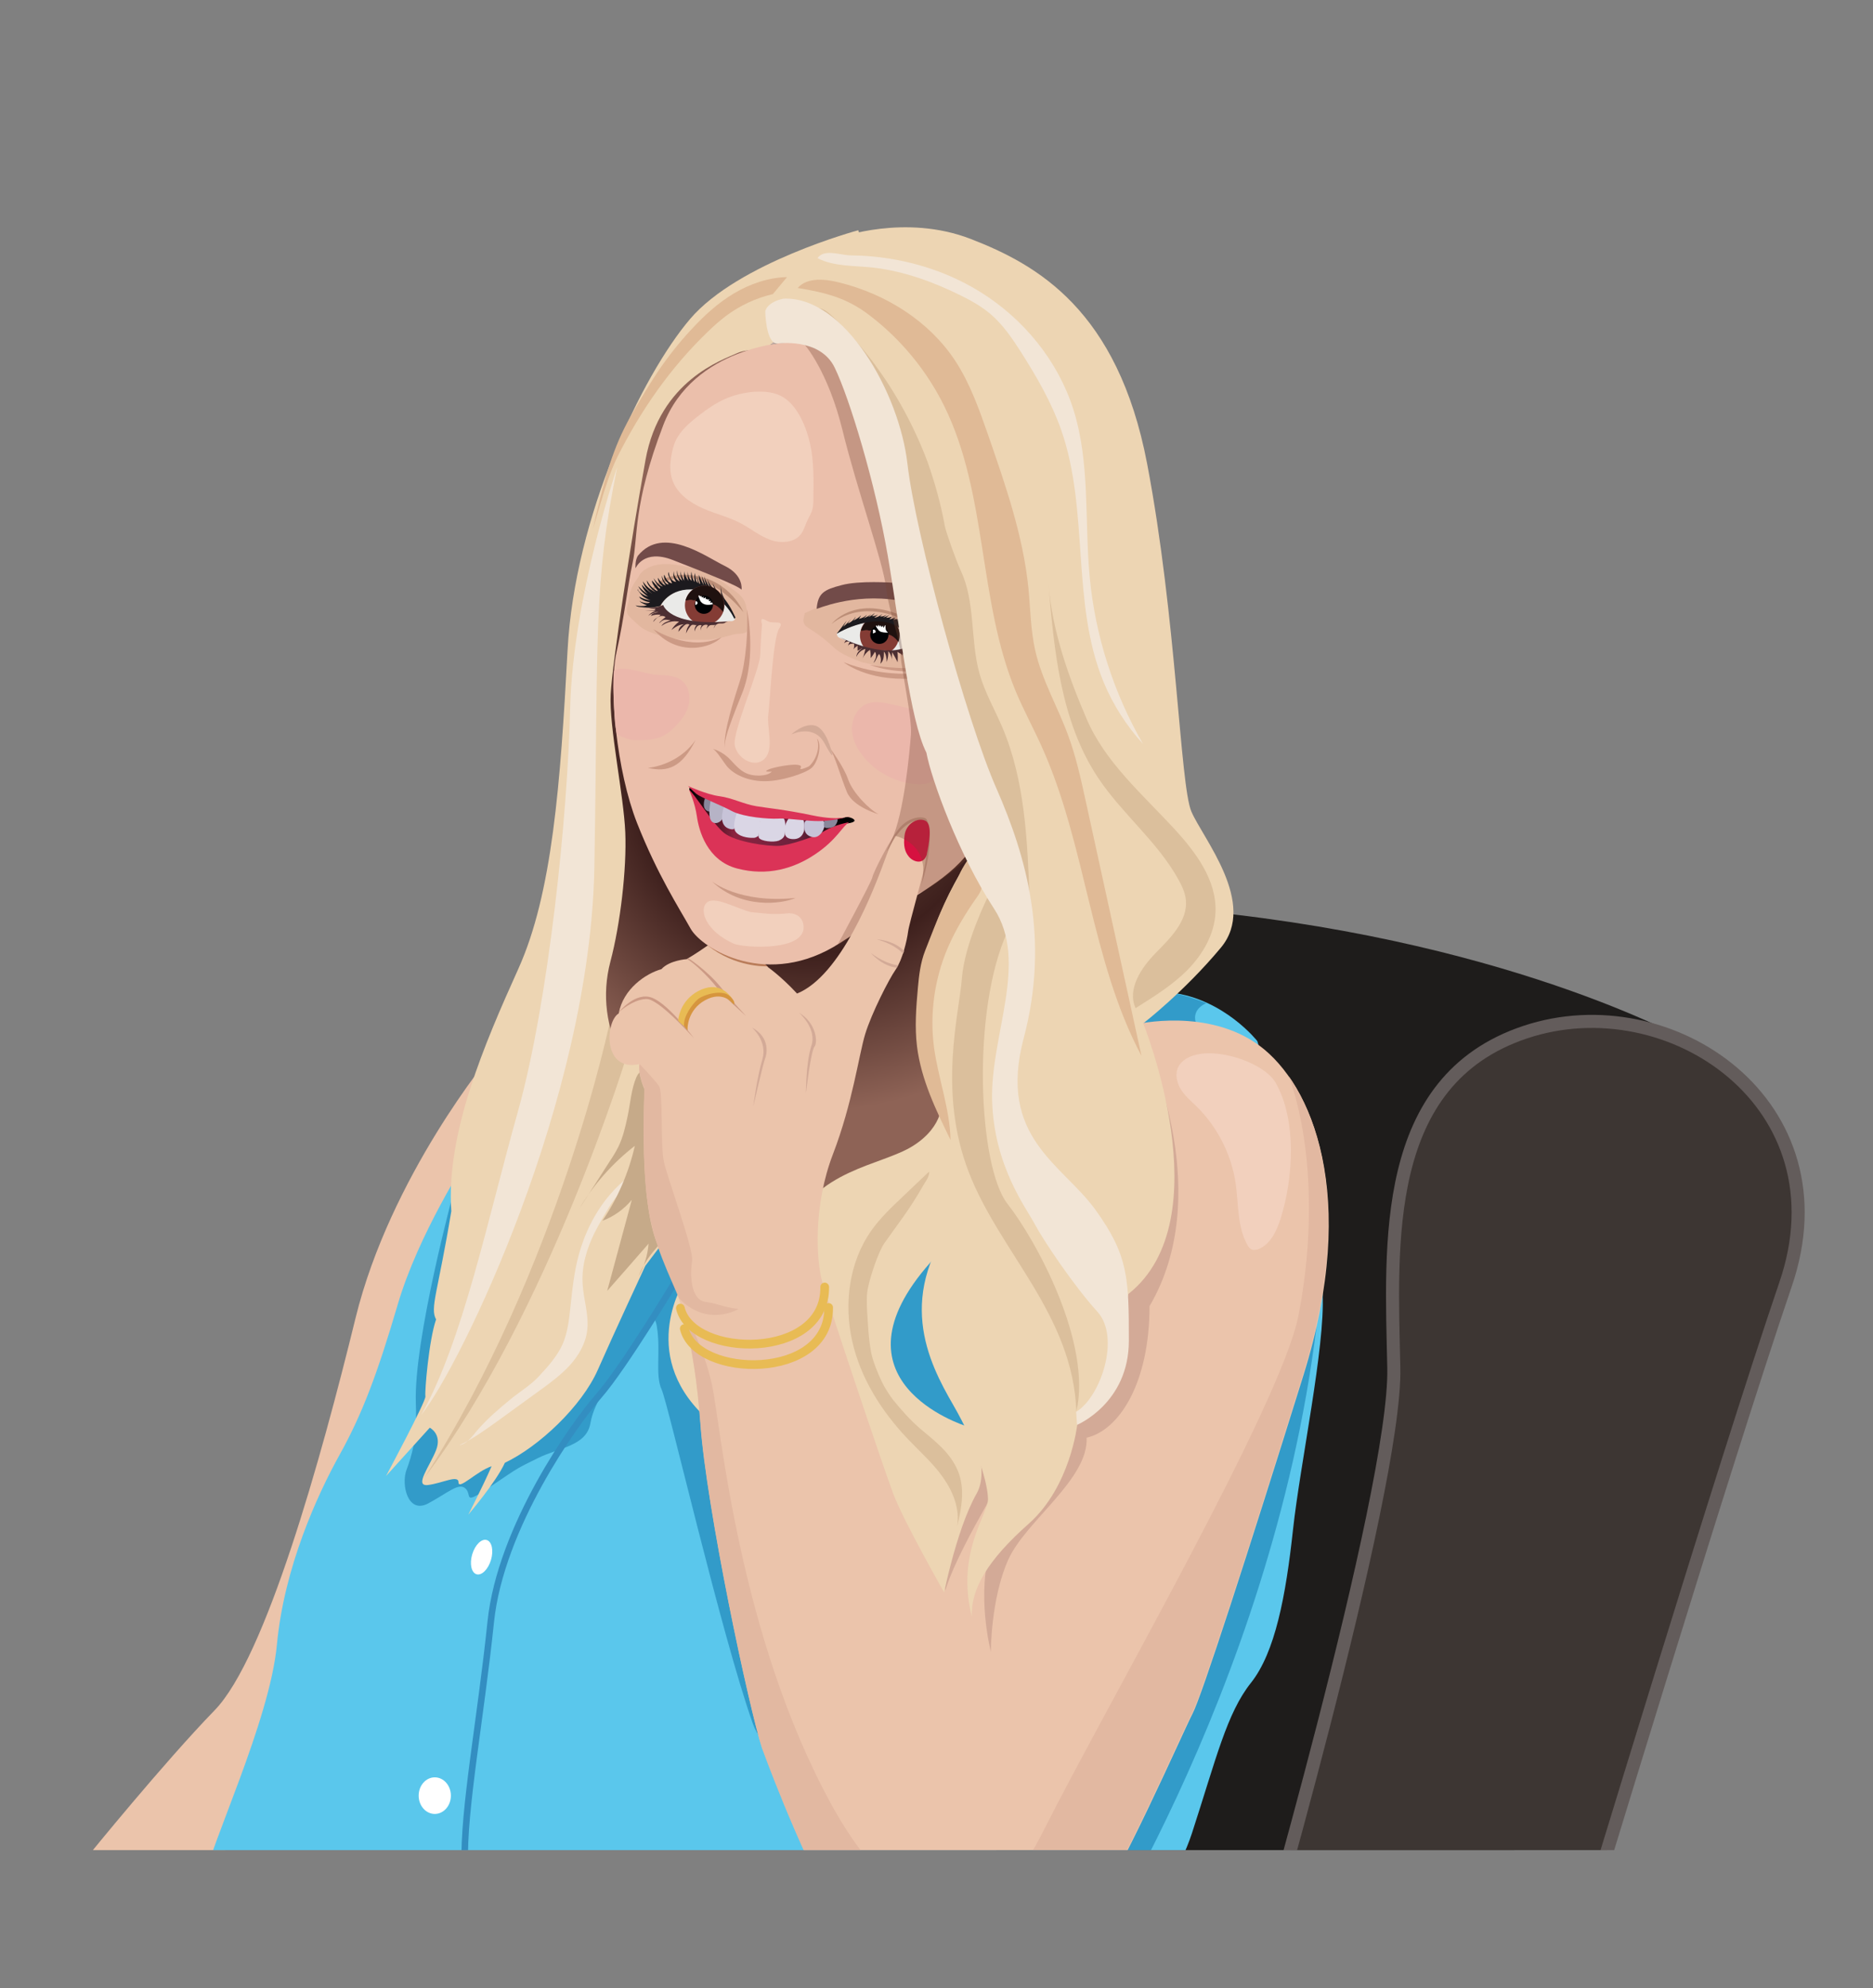 <?xml version="1.0" encoding="utf-8"?>
<!-- Generator: Adobe Illustrator 24.1.2, SVG Export Plug-In . SVG Version: 6.00 Build 0)  -->
<svg version="1.1" id="Слой_1" xmlns="http://www.w3.org/2000/svg" xmlns:xlink="http://www.w3.org/1999/xlink" x="0px" y="0px"
	 viewBox="0 0 860.3 912.7" style="enable-background:new 0 0 860.3 912.7;" xml:space="preserve">
<rect x="0" y="0" width="860.3" height="912.7" fill="#808080" stroke="none"/>
<style type="text/css">
	.st0{clip-path:url(#SVGID_2_);}
	.st1{fill:#EBC4AB;}
	.st2{fill:#C6B0A7;}
	.st3{fill:#1E1C1B;}
	.st4{fill:#5AC7EC;}
	.st5{fill:#329BC9;}
	.st6{fill:none;stroke:#338EC1;stroke-width:3;stroke-miterlimit:10;}
	.st7{fill:#EDD5B3;}
	.st8{fill:#D3AA97;}
	.st9{fill:#DBBF9C;}
	.st10{fill:#F2E5D6;}
	.st11{fill:url(#SVGID_3_);}
	.st12{fill:#B97C59;}
	.st13{fill:#EBBFAB;}
	.st14{fill:#E2B79F;}
	.st15{fill:url(#SVGID_4_);}
	.st16{fill:#724B49;}
	.st17{fill:#EAEAE8;}
	.st18{fill:#843C35;}
	.st19{fill:#F2D0BD;}
	.st20{clip-path:url(#SVGID_6_);fill:#1F110F;}
	.st21{fill:#000104;}
	.st22{fill:#BC8E77;}
	.st23{fill:#1C1A1E;}
	.st24{fill:#4C2E32;}
	.st25{fill:#DB3357;}
	.st26{fill:#89879B;}
	.st27{fill:#B6B3C6;}
	.st28{fill:#C7C3D8;}
	.st29{fill:#DAD6E5;}
	.st30{fill:#CC9A85;}
	.st31{fill:#EBB7AB;}
	.st32{fill:#E0BA96;}
	.st33{fill:#C6AA89;}
	.st34{opacity:0.28;fill:#754230;enable-background:new    ;}
	.st35{fill:#D61140;}
	.st36{opacity:0.32;fill:#754230;enable-background:new    ;}
	.st37{fill:#E8BB54;}
	.st38{fill:#D6953E;}
	.st39{clip-path:url(#SVGID_8_);fill:#1F110F;}
	.st40{fill:#FFFFFF;}
	.st41{fill:#3D3633;stroke:#635C5B;stroke-width:6;stroke-miterlimit:10;}
	.st42{clip-path:url(#SVGID_10_);fill:#E2B8A1;}
	.st43{fill:none;stroke:#E8BB54;stroke-width:4;stroke-linecap:round;stroke-miterlimit:10;}
	.st44{fill:#E2B8A1;}
</style>
<g>
	<g>
		<defs>
			<rect id="SVGID_1_" x="2" y="41.3" width="846" height="808"/>
		</defs>
		<clipPath id="SVGID_2_">
			<use xlink:href="#SVGID_1_"  style="overflow:visible;"/>
		</clipPath>
		<g class="st0">
			<path class="st1" d="M225.5,484.3c0,0-46.2,55.5-62.2,120.8S122,761,98.6,785.1s-57.9,66.6-57.9,66.6L95.5,872l114.2-325.4
				L225.5,484.3z"/>
			<path class="st2" d="M388.3,109.8c-1.8-1.5-4.4-0.8-6.6,0c-1.4,0.5-2.8,1-4.1,1.5c0.2,0,0.4,0.3,0.2,0.5
				c-0.2,0.2-0.5,0.2-0.8,0.2s-0.6,0.1-0.7,0.3c0.2,0.4,0.6,0.7,1.1,0.7c-1.3,0-2.6,0.1-3.9,0.1c0.9,0.3,1.8,0.6,2.6,0.9
				c-0.8,0.3-1.6,0.6-2.4,0.8c0.6,0.7,1.2,1.4,1.8,2.1c-1.1,0.2-2.2,0.3-3.3,0.2c0.4,0.6,0.4,1.5,0,2.1s-1.3,0.9-2,0.7
				c-0.1,0.7,0.9,1.4,0.3,1.9c-0.1,0.1-0.4,0.1-0.5,0.1c-1.3,0-2.6,0-3.8-0.1c0.1,0.5,0.1,1.1,0,1.6c-1.8,0.1-3.5-0.1-5.2-0.4
				c0.2,1.1,0.3,2.1,0.5,3.2c-1.6-0.2-3.3-0.3-4.9-0.2c0.6,1.1,1.1,2.2,1.7,3.3c-1.4-0.1-2.7-0.3-4.1-0.4c-0.1,0.7,1,1.4,0.5,1.8
				c-0.1,0.1-0.3,0.1-0.5,0.1h-3.1c0.6,0.8,1.1,1.6,1.6,2.5c0.1,0.2,0.3,0.5,0.2,0.8c-0.1,0.2-0.5,0.3-0.8,0.3c-1.3,0-2.7-0.1-4-0.1
				c0.6,1.3,1.4,2.6,2.2,3.7l-5.1-0.6c-0.1,1.6,2.3,2.9,1.5,4.4c-0.3,0.7-1.2,0.9-2,0.8c-0.7,0-1.5-0.2-2.2,0c1.2,1.1,2.2,2.4,3,3.8
				c-1.2,0.1-2.4,0.2-3.7,0.3c1.3,1,2.7,2,4,3c0.3,0.2,0.7,0.7,0.4,1c-0.1,0.2-0.3,0.2-0.5,0.2c-1.3,0.2-2.7,0.4-4,0.6
				c1.6,0.8,3.2,1.6,4.7,2.4c-1.2,0.8-2.8,1.2-4.2,1c1.2,0.7,2.4,1.5,3.6,2.3c-2.7,0.2-5.5,0.6-8.2,1.2c1.8,0.1,3.6,0.3,5.4,0.8
				c0.7,0.2,1.5,0.7,2.2,1c0.2-0.1,1.5-0.4,1.6-0.5c2-0.6,2.6-0.7,4.6-1.1c0.9-0.2,1.6-0.4,2.6-0.5c0.2,0,1.1-0.3,1.4-0.3
				c0.8-0.2,1.3-0.3,2.2-0.4c0.2-0.3,0.5-0.6,0.9-0.9c-0.6,0.1-1.2,0.1-1.9,0c0.5-0.4,1-0.7,1.6-0.9c-0.6,0-1.2,0-1.8-0.1
				c0.4-0.4,0.7-0.7,1.1-1.1l-1.3-0.1c0.2-0.1,0.5-0.2,0.6-0.5c0.1-0.2-0.1-0.6-0.3-0.5c0.9-0.8,1.6-1.9,1.7-3.1
				c-0.9,0-1.9,0-2.8-0.1c0.7-0.8,1.6-1.3,2.6-1.6c-0.9,0-1.8-0.1-2.7-0.1c0.9-1.1,1.9-2,3.1-2.8c-1.4,0.1-2.8,0.1-4.2,0.2
				c1.4-1.9,3-3.5,4.8-5c-0.9,0-1.8,0-2.7,0c-0.3,0-0.5,0-0.7-0.2c-0.4-0.4,0-1.1,0.5-1.4c1.8-1.4,3.7-2.8,5.7-3.9
				c-0.7,0-1.5-0.1-2.2-0.1c1.3-0.5,2.7-1,4-1.5c-0.8-0.4-1.7-1.5-1.1-2.1c0.2-0.2,0.5-0.3,0.8-0.3c1.6-0.3,3.3-0.5,5-0.7
				c-0.8-0.2-1.6-0.5-2.5-0.7c1.5-0.8,3.2-1.3,4.8-1.6c-0.7-0.7-1.5-1.3-2.5-1.6c1.6-0.1,3.2-0.3,4.7-0.4c-0.9-0.2-1.7-0.6-2.4-1.1
				c1.4-0.2,2.7-0.6,4-1.1c-0.6-0.3-1-0.8-1.4-1.3c1.6-0.8,3.4-1.2,5.1-1.1l-2.1-1.5c1.4-0.5,2.9-0.7,4.4-0.5
				c-0.8,0-1.6-0.2-2.4-0.5c0.8-0.4,1.6-0.8,2.4-1.2c-0.3-0.3-0.7-0.7-1-1c0.9-0.3,1.9-0.5,2.9-0.5c-0.7-0.2-1.3-0.3-2-0.5
				c1.3,0,2.5,0,3.8,0c-0.8-0.3-1.5-0.7-2.2-1.3c2-0.8,3.9-1.6,5.9-2.5c0.7-0.3,1.4-0.7,1.4-1.4C389,110.5,388.7,110.1,388.3,109.8z
				"/>
			<path class="st3" d="M779.5,480c0,0-80.1-46.8-225.5-61.6s-76.4,260.1-76.4,260.1S365.4,901.6,575,912.7
				C784.5,923.7,779.5,480,779.5,480z"/>
			<path class="st4" d="M214.7,531.8c0,0-22.6,34.9-32,67c-9.4,32-16.4,50.5-26.7,69s-25.5,51.8-28.8,87.1s-31.2,93.3-33.3,108
				c-2.1,14.8-0.4,45.6-0.8,47.2c-0.4,1.6,128.2,5.8,129.4,5.8s190.6,9.9,190.6,9.9l86.7-14c0,0,36.6-36.2,47.7-70.3
				s16-55.1,27.1-69c11.1-14,16-39.8,19.3-70.3c3.3-30.4,14.8-83.8,13.6-108s-30-116.3-30-116.3s-15.2-19.3-39.4-22.2
				S516.2,480,516.2,480L214.7,531.8z"/>
			<path class="st5" d="M208.5,546.6c0,0-18.5,68.2-17.5,97.4c0.6,16.7-1.8,24-4.3,30.8s0.6,20.3,9.9,15.4
				c9.2-4.9,14.2-9.9,17.3-6.8c3.1,3.1-1.8,8,11.7-1.2c13.6-9.2,11.7-8,21.6-12.9s22.2-5.5,24-16c1.8-10.5,9.9-19.9,16.6-29.1
				c6.8-9.2,12.2-25.7,13.9-15.3c1.9,11.6-0.9,22.2,2.2,29s27.1,111.5,41.9,153.4s122-1.8,122-1.8l10.5,127.6l14.2-4.3
				c0,0,91.2-134.3,112.2-303.8c-59.2-3.1-56.7-48.1-56.7-48.1l1.2-91.8c0,0-2.1-5.5,4.9-8.6c-11.9-4.7-16-4.5-16-4.5L208.5,546.6z"
				/>
			<path class="st6" d="M310.8,587.3c0,0-24.2,40.3-35.7,53.4c-11.5,13.1-45.2,60.4-49.7,103.9s-12.7,86.7-11.9,110.9
				s-5.8,63.7-5.8,63.7"/>
			<path class="st1" d="M521.9,470.2c0,0,32.9-7.8,56.7,9.9c23.8,17.7,46,68.2,20.1,151.2s-46.8,147.5-50.9,155.3
				c-4.1,7.8-35.3,78.9-46,90s-23.8,58.7-50.1,57.9c-26.3-0.8-47.7-18.1-67-53.8s-34.4-78-34.4-78l73-75.7l21.4-55.5L521.9,470.2z"
				/>
			<path class="st7" d="M351,160.8c0,0,41.5-37.4,44.4-41.1s-1.2-14-1.2-14s-55.1,14.8-77.2,40.7s-53,90.4-56.3,152
				s-7,111.7-22.6,146.3s-33.3,75.6-30.8,111.3c-6.2,37.4-9.9,44.4-7,49.7c-3.3,9.4-5.3,33.3-4.9,35.3c0.4,2.1-18.1,36.6-18.1,36.6
				l20.1-22.2c0,0,5.8,2.9,2.9,10.3c-2.9,7.4-10.3,16.8-3.7,16s14-4.9,14-1.2s8.6-5.3,15.2-7.4c-4.1,9.4-10.7,22.2-10.7,22.2
				s12.7-14.8,16.8-23.8c15.6-7.4,35.3-25.9,42.7-42.7s21.8-47.7,21.8-47.7l11.5-15.2l21.8-136L351,160.8z"/>
			<path class="st8" d="M528,484c0,0,29.8,64.9,0,115.6c0,35.1-13.8,56.9-28.9,60.4c0.9,19.1-28,38.2-36,56s-8,42.2-8,42.2
				s-7.1-27.6,0.4-48.4c7.6-20.9,2.7-27.6,2.7-27.6s-19.6,32.4-24,48c-3.1-25.3-4-67.1-2.7-66.7c1.3,0.4,33.3-5.3,33.3-5.3L528,484z
				"/>
			<path class="st9" d="M280.3,468.3c0,0-23.3,113.3-85.4,210.1c57.4-75.8,93.7-196.1,93.7-196.1L280.3,468.3z"/>
			<path class="st10" d="M262,600c-0.6,5.8-1.3,11.8-3.6,17.1c-2.5,5.5-6.6,10.1-10.7,14.5c-3.6,4-8.7,7.1-12.9,10.5
				c-5.6,4.6-10.7,8.9-15.5,14.4c-2.4,2.8-4.7,6.3-8.4,7c6.2-2.9,11.7-6.9,17.3-10.9c6.4-4.7,12.9-9.3,19.3-14
				c5-3.6,9.9-7.2,14.1-11.7c4.1-4.5,7.4-10.1,8.1-16.1c0.9-7.2-1.7-14.3-2.1-21.5c-0.5-8.1,1.9-16.1,5.5-23.4
				c1.6-3.2,6.6-12.1,8.8-14.9c4.3-5.5,7.4-9.6,10.8-13.6c-16.3,10.5-23.1,26.9-25.7,34.8C264,581.1,263,590.6,262,600z"/>
			
				<radialGradient id="SVGID_3_" cx="373.378" cy="555.651" r="153.736" fx="372.638" fy="555.809" gradientTransform="matrix(1 0 0 -1 0 912)" gradientUnits="userSpaceOnUse">
				<stop  offset="2.120815e-02" style="stop-color:#785945"/>
				<stop  offset="0.531" style="stop-color:#3E201D"/>
				<stop  offset="1" style="stop-color:#8E6356"/>
			</radialGradient>
			<path class="st11" d="M352,161.8c0,0-7.4-2.5-13.6,0.4s-35.3,12.3-41.9,48.9s-15.2,92.8-16,107.6s6,46.4,6.7,63.4
				c0.7,16.9-2.3,42.2-6.8,59.2c-4.2,15.9-1.6,30.6,4.8,43.8c2.6-0.7,5.3-0.9,7.6-0.1c1.6,0.1,3.2,0.2,4.8,0.5
				c3.2,0.7,4.3,5,2.4,7.4c0.8,1.8,1.3,3.6,1.6,5.4c1.4,4.3,2.8,8.6,5.8,11.8c1.6,1.7,1.5,3.8,0.6,5.4
				c23.4,22.8,52.2,36.4,52.2,36.4l82.6-24.3l25.6-97.4L352,161.8z"/>
			<path class="st7" d="M432.6,505c0,0,1.5,11.7-13.2,21s-44.9,10.6-56.7,39.4c-9.8,23.8-48.1,22.2-48.1,22.2s-21.9,33.3,8.9,62.5
				s109.1,86,109.1,86s6.2-33.3,16-50.5c5.9-10.3-1.4-29.7-4.2-30.7c-2.8-0.9-65.2-21.1-17.1-75.3S432.6,505,432.6,505z"/>
			<path class="st12" d="M324.8,434.6l1.2-1.3l26.1,9l-0.7,0.2l1.5,1.5c0,0-8.9,0.2-9.4,0.2s-14.5-4.6-14.5-4.6L324.8,434.6z"/>
			<path class="st13" d="M362.5,157.1c0,0-44,1.6-57.9,38.2c-14,36.6-11.5,51.4-14,62.9s-3.7,24.6-7.4,41.1
				c-3.7,16.4,0,54.6,9.4,78.5c9.4,23.8,19.3,39,24.6,48.5c5.3,9.4,35.7,27.9,68.6,6.6s48.2-27.3,59.7-42.3S426.8,159,362.5,157.1z"
				/>
			<path class="st14" d="M427,295.4c0.5-9.5-2.7-20.8-14.2-21.3c-15.3-2.3-29.5,0.8-43.2,7.4c-0.1,1.7-2,4.4,1.6,6.7
				c14.5,9.1,8.8,9.8,24.7,15.8C410.8,307.2,426.1,312,427,295.4z"/>
			<path class="st14" d="M343.7,288.6c-0.9,3.2-4.1,1.8-7.4,2.8c-10,3-12.2,2.2-19.7,2.3c-8.1,0.2-19.5-3-23.3-6.7
				c-4.9-4.7-6.2-4.6-4.9-9.6c1.1-4.3,0.3-4.9,2.6-9.2c0.5-0.9,2-2.9,2.5-3.8c0.5-1.1,1.4-1.9,2.3-2.6c3.4-2.5,7.8-3.1,12-2.8
				c4.2,0.3,8.3,1.4,12.4,1.9c1.4,0.2,2.9,0.3,4.2,0.9c0.8,0.4,1.6,0.9,2.3,1.5c3.6,2.6,7.2,5.3,10.8,7.9c2.7,2,4.8,4.1,5.3,7.6
				C343.4,282,344.6,285.3,343.7,288.6z"/>
			
				<linearGradient id="SVGID_4_" gradientUnits="userSpaceOnUse" x1="316.604" y1="535.95" x2="392.602" y2="535.95" gradientTransform="matrix(1 0 0 -1 0 912)">
				<stop  offset="0" style="stop-color:#000000"/>
				<stop  offset="0.274" style="stop-color:#8C2340"/>
				<stop  offset="0.673" style="stop-color:#69223C"/>
				<stop  offset="0.927" style="stop-color:#000000"/>
			</linearGradient>
			<path class="st15" d="M316.8,361.7c0,0-0.6,0.4,0.3,1.7s9.8,19.3,16.5,23c6.8,3.7,22.9,4,23.2,4s18.5-3.8,22.6-5.6
				s9.2-6.7,9.2-6.7s3.9-0.4,3.9-1.4s-3.3-2.1-4.5-1.4c-1.2,0.6-18.4,1.4-24.5,0.6C357.4,375.1,330.4,369.1,316.8,361.7z"/>
			<path class="st16" d="M291.9,260.9c0,0,3.6-9.1,17.2-3.8c13.6,5.3,30,11.8,31.5,13.6c0,0,1.1-6.6-7.7-10.9
				c-8.8-4.3-28.3-18.7-39.8-4.8C291.6,257,291.9,260.9,291.9,260.9z"/>
			<path class="st16" d="M375.1,279.5c0,0.2,16.7-7.3,37.2-3.9c-1.4-8.7-2.4-8.1-2.4-8.1s-15.2-1.1-23.3,1.1
				C378.5,270.7,375.7,272.2,375.1,279.5z"/>
			<path class="st17" d="M337.7,283.9c0,0-5.2-12.6-18.6-13.6c-11.4-0.5-15.3,7.1-15.3,7.1s2.2,10.3,31.3,7.7
				C337.4,285.5,337.7,283.9,337.7,283.9z"/>
			<path class="st17" d="M384.4,290.7c0,0,15.9-9.7,28.2-3.2c6.5,5.7,2.5,10.3,2.5,10.3s-9.3,3.9-25.5-3.2
				C385.5,292.5,384.4,293,384.4,290.7z"/>
			<path class="st18" d="M409.9,284.6c-1,0.5-2.1,0.6-3.2,0.3c-0.9-0.3-1.8-0.6-2.7-0.8c-0.5-0.1-1-0.2-1.5-0.4c-0.1,0-0.1,0-0.2,0
				s-0.2,0-0.3,0c-0.5,0-1-0.2-1.5-0.3c-3.2,1.4-5.5,4.6-5.5,8.3c0,2.4,0.9,4.5,2.4,6.1c1-0.1,2.1,0,3,0.5c-0.9-0.5,1.8,0.2,1.5,0.1
				c0.6,0.1,1.1,0.2,1.6,0.2c1.9,0,3.8,0,5.7,0.3c0,0,0,0,0.1,0c2.3-1.6,3.7-4.3,3.7-7.3C413.3,288.8,412,286.3,409.9,284.6z"/>
			<path class="st19" d="M344.8,418.7c-7.2-1.9-16.6-7.6-20.2-4.3c-3.6,3.3-0.5,13,12.4,18.8c4.3,1.9,34.2,3.9,32-8.8
				c-0.7-4.2-4.6-5.7-8.4-5C353.6,419.9,351.8,419.3,344.8,418.7z"/>
			<g>
				<g>
					<defs>
						<circle id="SVGID_5_" cx="404.2" cy="291.7" r="9"/>
					</defs>
					<clipPath id="SVGID_6_">
						<use xlink:href="#SVGID_5_"  style="overflow:visible;"/>
					</clipPath>
					<path class="st20" d="M413,289c-0.2-1.8-1.3-3.4-2.7-4.5c-1.1,0.6-2.4,0.8-3.5,0.5c-0.9-0.3-1.8-0.6-2.7-0.8
						c-0.5-0.1-1-0.2-1.5-0.4c-0.1,0-0.1,0-0.2,0s-0.2,0-0.3,0c-0.9-0.1-1.8-0.4-2.5-0.8c-0.8,0.4-1.4,0.9-2,1.5
						c-0.8,0.8-1.5,1.7-1.9,2.7c-0.2,0.5-0.4,1-0.4,1.6c-0.1,0.7,0.2,0.8,0.9,0.7c0.8-0.1,1.6-0.4,2.4-0.2c0.3,0.1,0.5,0.2,0.8,0.2
						c0.2,0,0.4-0.1,0.7-0.1c0.7-0.1,1.4,0,1.9,0.5c0.2,0.2,0.4,0.5,0.6,0.7c0.6,0.6,1.4,1,2.3,1.1s1.7,0,2.6-0.2
						c0.3-0.1,0.6-0.2,0.9-0.1c0.3,0,0.6,0.2,0.9,0.3c1.4,0.7,3,2.2,3.7,3.6c0.5-1.2,0.7-2.7,0.8-4C413.6,290.4,413,289.6,413,289z"
						/>
				</g>
			</g>
			<circle class="st21" cx="403.9" cy="291.4" r="4.2"/>
			<path class="st22" d="M341.5,281.1c0,0-5.9-14.6-22.8-16.9c-16.9-2.4-20.7,8.9-20.7,8.9s7.5-10.4,20.8-7.5
				S341.5,281.1,341.5,281.1z"/>
			<path class="st22" d="M382,286.4c0,0,9.8-12.9,31.4-4.1c0.1,1.2,0.2,1.6,0.2,1.6S396.1,275,382,286.4z"/>
			<path class="st23" d="M337.8,283.5c0,0-2.2-5-4.5-7.9c-2.4-2.9-2.3-7.2-2.3-7.2s-0.1,3.9,0.5,5.4c-2.1-1.9-3.9-5.2-4.2-6.4
				c0.3,1.7,1.2,3.5,1.2,3.5s-3.5-2.9-3.5-5.5c-0.1,1.7,1.1,4.3,1.1,4.3s-2.5-3.4-2.5-5.2c-0.2,1.3,0.9,4.5,0.9,4.5s-2-3.7-2.2-4.9
				c0.1,1.3,1,4.6,1,4.6s-2.1-3.8-2.3-4.9c-0.2,1.5,0.6,4.2,0.6,4.2l-0.4-0.1c0,0-1.3-3.2-1.2-4.4c0,1.7,0.6,4.2,0.6,4.2
				c-0.7-0.5-1-1.4-1.1-2.2s-0.2-1.7-0.4-2.5c-0.2,1.4-0.2,2.8,0,4.2c-1.1-1.3-1.3-3.1-1.5-4.8c-0.3,1.4-0.2,2.9,0.1,4.3
				c-1.2-1.1-1.9-2.8-1.8-4.5c-0.2,1.5-0.1,3,0.3,4.5c-0.9-1.4-1.8-2.9-1.9-4.6c0,1.1-0.1,2.1-0.1,3.2c0,0.6,0,1.2,0.3,1.6
				c-1-1.6-2-3.3-1.9-5.1c-0.2,1.7,0.1,3.4,0.8,4.8c-1.5-1.1-2.4-2.9-2.3-4.8c-0.5,1.7,0.3,3.5,1.1,5.1c-1.7-0.8-2.9-2.8-2.7-4.7
				c-0.5,1.7,0,3.6,1.1,4.9c-1,0-2-0.7-2.5-1.6c-0.6-0.9-0.8-1.9-1-2.9c-0.4,0.7-0.1,1.6,0.3,2.3c0.4,1,0.9,1.9,1.3,2.9
				c-0.9-0.1-1.7-0.7-2.3-1.5s-0.9-1.6-1.3-2.5c-0.2,0.7-0.1,1.4,0.2,2.1c0.3,0.6,0.8,1.2,1.3,1.6c0.2,0.2,0.4,0.4,0.5,0.7
				c-0.5,0.2-1-0.2-1.4-0.6c-0.8-1-1.5-2.1-1.6-3.4c-0.3,1.6,0.7,3.2,1.7,4.6c-1.6-0.6-2.7-2.1-3.6-3.6c0,1.6,1,3,2.3,4.1
				c-1.9-0.6-3.2-2.3-4.3-3.9c0.6,1.7,1.7,3.2,3,4.4c0,0.1,0,0.2,0,0.4c-0.5,0-0.8-0.4-1.1-0.8c-0.9-1-1.7-1.9-2.6-2.9
				c-0.1,0.6,0.2,1.1,0.4,1.6c0.6,1,1.3,2,2.1,2.9c0.1,0.1,0,0.2-0.1,0.3c-0.1,0-0.2,0-0.3-0.1c-1.9-1.1-3.5-2.7-4.4-4.7
				c-0.1,0.9,0.4,1.7,0.9,2.4c0.8,1.2,1.9,2.2,3.1,2.9c-2.4-0.9-4.5-2.7-5.9-4.9c0.2,1.2,0.9,2.3,1.6,3.2c0.8,0.9,1.7,1.7,2.7,2.5
				c-1.8-1.2-3.4-2.6-4.8-4.2c0.3,1.7,1.5,3.1,2.7,4.3c-1.6-0.9-3-2.3-4.3-3.6c0.7,1.6,2,2.9,3.4,4c0.4,0.3,0.8,0.6,1.3,0.7
				c-1,0-2-0.5-2.9-1.1s-1.9-1.3-2-2.3c-0.2,0.3,0,0.7,0.3,1c0.7,0.9,1.4,1.9,2.3,2.6c1,0.7,2.1,1.2,3.2,1.6
				c-1.8-0.2-3.6-0.8-5.2-1.7c0.2,0.6,0.7,1,1.3,1.3c1.1,0.7,2.3,1.1,3.6,1.2c-0.1,0.1-0.1,0.1-0.2,0.2s-0.3,0.1-0.4,0.2
				c-1,0.2-2.1-0.1-3.1-0.4c-0.4-0.1-0.9-0.3-1-0.7c0,0.4,0.4,0.7,0.7,0.9c0.5,0.3,1,0.5,1.5,0.8c0.4,0.2,0.9,0.4,1.3,0.2
				c-0.5,0.4-1.2,0.6-1.8,0.6c-1.2,0.1-2.4,0-3.6-0.3c0.7,0.6,1.6,0.7,2.5,0.8c1.9,0.2,3.8,0.4,5.7,0.1c1.1-0.1,2.1-0.4,3.2-0.6
				c0,0,3.9-8.8,16.3-7.5c12.5,1.3,17.7,13.4,17.7,13.4L337.8,283.5z"/>
			<path class="st23" d="M414.2,289.2c0.2,0.1,0.4,0.2,0.6,0.2c-0.1-0.8-0.7-1.6-0.6-2.4s0.7-1.4,1.3-1.9c-0.8-0.1-1.7,0.1-2.5,0.4
				c0.3-0.4,0.6-0.8,0.8-1.3c-0.6,0.3-1.2,0.5-1.8,0.7c0.3-0.2,0.6-0.4,0.8-0.7c-0.3,0.1-0.6,0.1-0.9,0.1c-0.1,0-0.1-0.2,0-0.1
				c-0.5,0-1,0.1-1.5,0.3c0.3-0.3,0.6-0.7,0.9-1c-1,0.3-1.9,0.6-2.9,0.9c0.5-0.4,0.9-0.8,1.3-1.3c-0.9,0.3-1.8,0.5-2.7,0.5
				c0.5-0.5,1.1-0.9,1.6-1.4c-0.9,0.6-1.9,1-3,1.3c0.6-0.4,1.2-0.9,1.7-1.4c-0.9,0.7-2,1-3.1,0.9c0.4-0.4,0.8-0.8,1.1-1.2
				c-1.1,1-2.4,1.6-3.8,1.8c0.6-0.5,1.3-1,1.8-1.5c-0.9,0.5-1.9,0.8-2.8,0.7c0.5-0.4,1-0.9,1.3-1.4c-0.9,0.8-1.9,1.4-3,1.9
				c0.5-0.5,0.9-0.9,1.4-1.4c-1.1,0.9-2.4,1.5-3.7,2c0.7-0.4,1.3-1,1.7-1.7c-1,1-2.3,1.6-3.7,1.9c0.4-0.5,0.7-1,1-1.6
				c-1,1-2.2,1.8-3.6,2.4c0.5-0.5,0.9-1.1,1.1-1.8c-0.8,1.4-2.1,2.6-3.6,3.1c0.5-0.7,1-1.4,1.5-2.1c-1,1.3-2.2,2.5-3.6,3.6
				c0.5-0.9,1.1-1.9,1.6-2.8c-1.5,2-2.9,3.9-4.5,5.9h0.2C384.4,290.7,403.8,279.5,414.2,289.2z"/>
			<path class="st24" d="M413.6,298c0.7-0.2,1.5-0.2,2.1-0.7c0.7,1.5,0.8,3.2,0.3,4.7c-0.4-0.8-0.9-1.5-1.4-2.2
				c-0.1,0.7-0.1,1.4,0.1,2c0-0.7-0.4-1.3-1-1.7c-0.5-0.3-1.2-0.5-1.5-1c0.2,1.6,0.2,3.3,0.1,4.9c-0.8-1.6-1.6-3.1-2.5-4.6
				c-0.1,1.4-0.2,2.9-0.2,4.3c0.2-1.7-0.5-3.5-1.6-4.8c0.1,1.7-0.2,3.4-0.7,5c-0.1-1.7-0.2-3.5-1.3-4.8c0,1,0,2-0.2,3
				s-0.7,1.9-1.4,2.6c0.1-0.8,0.3-1.6,0.2-2.3s-0.3-1.6-0.8-2.2c-1.1,1.2-1.3,3.1-2.6,4.1c0.4-0.8,0.9-1.6,1.1-2.5s0.1-1.9-0.4-2.6
				c-0.6,1-1.2,2-2,2.9c0.1-1.3,0-2.6-0.3-3.8c-1.5,1-2.7,2.4-3.4,4c0.6-1.4,1-2.9,1.3-4.4c-1.9,0.5-3.4,1.9-4.2,3.7
				c0.1-1,0.5-2,1.3-2.8c0.5-0.5,1.1-0.9,1.5-1.5c-0.6,0.6-1.4,1.1-2.2,1.4c0-0.8,0-1.6,0-2.3c-0.7,0.5-1.4,1-1.9,1.7
				c0.3-0.7,0.4-1.5,0.3-2.3c0-0.1,0-0.1-0.1-0.2s-0.2-0.1-0.3-0.1c-0.5,0-1,0-1.5,0.2s-0.9,0.6-1,1.1c0.2-0.8,0.5-1.5,0.9-2.2
				c-0.9-0.3-1.9,0-2.6,0.7c0.3-0.5,0.5-1.1,0.9-1.4c-0.7-0.2-2.8-1.4-2.8-1.4S402.1,300.9,413.6,298z"/>
			<path class="st25" d="M316.5,362.6c0,0,2.7,5.8,3.6,12.2c0.9,6.5,4.7,20.3,18.5,23.9s26,0.1,35.9-6.6c10-6.7,12.5-13,15.6-14.7
				c0,0-6.7,1.2-11.3,4c-4.6,2.8-16.2,6.6-21,6.9s-20-1.7-25.3-6C327.4,378.2,318.9,364.2,316.5,362.6z"/>
			<path class="st26" d="M323.8,366.5c0,0-2.1,5.4,2.1,6.1c0.3-2.5,1-5.2,1-5.2L323.8,366.5z"/>
			<path class="st27" d="M326.6,366.8c0,0-2.2,8.9,0.8,10.7c1.4,0.8,3,0.1,4-1s1.6-6.4,1.6-6.4L326.6,366.8z"/>
			<path class="st28" d="M332.8,369.6c0,0-3.2,7.5,0.9,10.3c2.1,1.2,3.4,0.7,3.4,0.7l2.1-8L332.8,369.6z"/>
			<path class="st29" d="M338.9,372c0,0-3.2,7.5-0.8,10.1c2.4,2.6,7.2,2.6,8.3,2.5s2-1,2-1l1.1-8.5L338.9,372z"/>
			<path class="st29" d="M349.5,374.6c0,0-1.8,8.4-0.9,10s6.7,2.2,9.1,1.3c1.4-0.6,2.5-1.5,2.7-2.7s0.9-6.7-0.7-7.7
				C358.1,374.7,349.5,374.6,349.5,374.6z"/>
			<path class="st29" d="M362.4,375.5c0,0-1.6,2.1-1.8,3.9c-0.2,1.7-1.2,5.6,3.5,5.8s5.3-4,5.3-4.5s0.2-3.7-0.5-4.3
				C368.3,375.8,362.4,375.5,362.4,375.5z"/>
			<path class="st28" d="M370.6,376.5c0,0-1.1,0.3-1.2,1.8c-0.1,1.6-0.3,5.3,4,6c4,0.6,6.8-6.2,4.5-7.7"/>
			<path class="st26" d="M378.7,376.7c0,0-0.8,2.6,0.2,3.2s4.1-0.1,4.7-0.9c0.7-0.8,1.4-2.5,1-3S378.7,376.7,378.7,376.7z"/>
			<path class="st25" d="M316,360.8c0,0,8.4,3.9,14.4,4.7c6,0.8,11,3.6,17,4.6c6.1,1,12.2,1.4,25.7,4.2c13.5,2.8,17.5,0.2,17.5,0.2
				s-7.9,3.1-18.2,2.3c-10.3-0.8-11.5-1.2-15.3-1s-15.5-0.6-21-3.5c-5.4-2.9-14.2-6.2-16.3-7.9C317.7,362.6,316,360.8,316,360.8z"/>
			<path class="st30" d="M343.1,279.8c0,0,4.6,21.4-2.2,38.4c-6.8,16.9-8.2,21.4-8,25.3c-0.8-7.5,4.5-23.1,7.1-31.4
				S343.7,289.3,343.1,279.8z"/>
			<path class="st30" d="M327.5,343.8c0,0,4.2,1,7.8,4.8s6.1,7,11.8,7.4c5.8,0.4,7.4-1.8,7.4-1.8s-4.7,0.4-1.4-1
				c3.3-1.4,16.2-3.6,14.7-0.8c-1.1,1.5,2.6,0,3.7-0.6s5.8-6.3,3.8-12.8c2.4,3,0.4,11-2.5,13.5s-14,6.3-22.3,6.1s-14.5-3.8-17.2-7.6
				S328.8,344.5,327.5,343.8z"/>
			<path class="st30" d="M387.5,304c0,0,10.6,8.7,31.2,7.5s-0.6-2.3-0.6-2.3S403.9,310.4,387.5,304z"/>
			<path class="st30" d="M399.6,305.2c0,0,11.1,5,31.6,2.3s-0.8-1.5-0.8-1.5S416.4,308.1,399.6,305.2z"/>
			<path class="st30" d="M381,343.1c0,0,6.5,8.6,8.6,14.8c2.2,6.2,9.9,13.9,14,15.9c0,0-11.7-3.2-14.6-10.2
				C386.1,356.6,383.6,347.2,381,343.1z"/>
			<path class="st30" d="M297.6,352.5c0,0,13.6-0.9,21.9-12.8C313.2,352.3,306.7,354.6,297.6,352.5z"/>
			<path class="st30" d="M300.1,288.8c0,0,16.5,10.8,31.3,3.7C326.8,297.5,311.2,301.8,300.1,288.8z"/>
			<path class="st8" d="M363.4,337.2c0,0,10.3-5.2,15.3,4s3.4,4.2,3.4,4.2s-2.5-10.9-7.7-12.3S363.4,337.2,363.4,337.2z"/>
			<path class="st19" d="M350,286.7c0,0-0.6,6.8-0.8,13.8c-0.2,7-12.9,35.5-11.7,41.7c1.2,6.2,9.4,10.7,13.8,6s0.8-14.2,1.6-20.3
				c0.8-6.2,2.1-34.7,4.9-39.2c2.9-4.5-2.5-2.1-5.1-3.5C350,283.7,349.2,283.5,350,286.7z"/>
			<path class="st31" d="M416.5,324.9c-2.4-0.5-4.8-1.1-7.2-1.6c-3.5-0.8-7.2-1.6-10.6-0.4c-4.6,1.6-7.4,6.6-7.4,11.5
				s2.4,9.5,5.5,13.2c5.9,7.1,14.7,11.6,23.9,12.4c2.1,0.2,4.4,0.1,6.3-0.8c2.4-1.2,4-3.5,4.7-6.1c0.8-2.5,0.8-5.2,0.7-7.9
				c-0.1-3.4-0.3-6.8-1.4-10s-3.1-6.2-6.1-7.8C422.4,327.2,419.1,325.5,416.5,324.9z"/>
			<path class="st31" d="M301.5,309.8c4,0.2,8.3,0.1,11.5,2.5c3.3,2.5,4.3,7.3,3.3,11.4s-3.8,7.5-6.8,10.4c-1.2,1.2-2.5,2.4-4,3.2
				c-4.1,2.5-9.2,2.5-14,2.5c-2.2,0-6.3-1.7-8.2-2.7c-0.4-2.4-0.8-3.6-1.1-9.3c-0.3-5.3-0.8-14.2-0.2-19.9
				C286.9,305.2,296.4,309.5,301.5,309.8z"/>
			<path class="st32" d="M361.5,127.2c-8.6,0.2-17,3.1-24.4,7.5s-13.8,10.3-19.7,16.7c-5.6,6-10.7,12.5-15.3,19.3
				c-3.4,5.1-6.6,10.4-9.7,15.7c-2,3.3-3.9,6.7-5.6,10.1c-7.2,14.4-10.8,30.3-14.4,46.1c2.3-7.5,4.3-15,6.9-22.4
				c1.2-3.4,2.6-7,4.1-10.1c10.9-21.7,24.4-41.2,41.9-58c2.6-2.5,5.3-4.9,8.2-7.1c6.4-4.8,13.8-8.2,21.5-10"/>
			<path class="st10" d="M283.5,214.4c0,0-20.3,59.8-21.6,110.3c-1.2,50.5-9.9,135-24,185.5c-14.2,50.5-25.3,105.4-44.4,139.3
				c17.9-22.2,77.6-144.8,79.5-251.4C274.8,291.5,272.4,268.7,283.5,214.4z"/>
			<path class="st7" d="M356,141.2c0,0,4.9-8.8,12.2-16.4c7.3-7.6,17.3-15.7,17.3-15.7s30.2-11.1,60.4,0.6s67.5,32.4,81,103.2
				s15.1,147.3,20.3,159.6s30.5,42.2,13.6,62.5s-35.7,34.8-35.7,34.8s36.4,90-6.8,124.2c-5.5,21.9-8.3,39.4-8.3,39.4L494.8,654
				c0,0-3.1,28.4-22.2,45.4c-19.1,16.9-26.8,30.2-26.2,42.8c-7.4-29.3,7.4-47.1,7.4-53.9s-4.6-23.7-16-43.4s-27.4-50.8,3.7-89
				c-8.3-39.1-12.9-69.9-17.3-91.2s8.3-51.1,21.3-71.2c12.9-20-19.4-93.7-19.4-93.7l-32.7-130.6L356,141.2z"/>
			<path class="st9" d="M453.5,412.2c0,0-10.5,21-11.7,37s-11.1,51.8,3.1,88.7c14.2,37,47.9,65.5,49.5,110.1
				c7.2-31.2-18.1-78.1-31.6-95.3c-13.6-17.3-16.6-89.4,0-125.1S453.5,412.2,453.5,412.2z"/>
			<path class="st32" d="M438.3,406.1c-1.8,3-3.3,6.2-4.8,9.4c-1.6,3.5-3.2,7.2-4.6,10.8c-1.4,3.5-2.6,6.7-4,10.2
				c-2.1,5.4-2.8,11.2-3.3,17c-0.8,8.9-1.5,18-0.4,26.9c1.9,15.2,8.7,29.2,15.4,42.9c-0.3-14.4-5.7-28.3-7.6-42.6
				c-2-15.3,0.2-31.1,6.2-45.3c3.6-8.4,8.4-16.3,13.7-23.8c0.8-1.2,1.7-2.5,1.9-3.9c0.2-1.5-0.3-3.1-0.8-4.5
				c-0.7-1.8-1.6-11-4.2-9.8c-1.1,0.5-4.1,5.8-4.6,6.9C440.4,402.2,439.4,404.2,438.3,406.1z"/>
			<path class="st9" d="M434,241.6c0.5,2.6,5.1,15.7,7.4,20.6c6.7,14.5,4.2,31.6,8.5,47c2.4,8.6,7,16.5,10.5,24.7
				c10.4,24.5,11.5,51.9,12.5,78.5c-9.2-13.9-17-28.7-23.2-44.2c-9-22.6-14.7-46.3-20.2-70c-2.2-9.2-4.3-18.4-6.5-27.6
				c-1.7-7.3-3.4-14.6-5.2-21.9c-2.4-10.1-4.8-20.3-6.9-30.5c-2.5-12.1-4.7-24.3-9.3-35.8c-4.6-11.5-11.9-22.3-22.5-28.6
				c-2.3-1.4-4.7-2.5-6.5-4.5c-3-3.3-2.9-8.2,2.4-8c3.4,0.2,5.3,2,7.7,4.2c6.3,6.2,12.2,12.8,17.6,19.8
				c10.8,14.2,19.5,30.1,25.8,46.9C429.5,221.9,432.2,231.6,434,241.6z"/>
			<path class="st33" d="M288.3,512.3c-1,4.8-2.1,9.6-4.2,14c-1.2,2.4-2.6,4.7-4.1,6.9c-4.6,7.2-9.2,14.4-13.9,21.6
				c6.6-11.1,15.3-20.9,25.5-28.8c-2.8,12.2-7.8,24-14.9,34.4c5.2-1.9,9.9-5.3,13.5-9.6c-3.8,13.9-7.5,27.9-11.3,41.8
				c6.3-7.2,12.7-14.4,19-21.7c-0.4,5.3-2,10.4-4.6,15c1.6-4.2,4-8.1,6.9-11.5c1-1.2,2.2-2.4,2.8-3.9c0.5-1.3,0.5-2.6,0.5-4
				c0.1-18.8,0.2-37.6,0.3-56.4c0-3.9,0-7.8-1.2-11.5c-1.7-5.2-7.1-11.1-10.3-4.1C290,499.8,289.5,506.6,288.3,512.3z"/>
			<path class="st34" d="M384.5,434.1c0,0,16-29.6,16.2-31.4s8.4-18.2,12.8-23s10.1-5.1,11.8-3.9c1.7,1.2,4,14.2-3.5,34.5
				C418,412.9,384.5,434.1,384.5,434.1z"/>
			<path class="st1" d="M434.4,732.3c0,0-19.3-33.7-24.2-46.8c-4.9-13.1-29.6-86.7-32.5-97s-4.1-35.3,4.9-58.7
				c9-23.4,11.9-45.6,14.8-55.1s10.9-25.2,14-29.6c3.1-4.5,5.2-13.4,5.7-17.4s7.7-28.5,8-32.2s4-17.6-0.6-18.8
				c-4.6-1.2-12.4,2.2-17.3,15.9c-6.2,17.1-21,55.3-41.1,63.5c-7.7-8.3-13.9-12.5-13.9-12.5s-14.5,0.6-27.1-9.6
				c-5.5,3.9-9.7,6.3-9.7,6.3s-7.9,0.5-11.6,4.6c-7.2,2-17.6,9.1-19.6,20.3c-6.2,3.7-7.5,27,9.4,23.3c-0.6,5.2,2.5,11.7,2.5,11.7
				s-2.9,52.5,6.3,71.9c9.2,19.4,16.6,42.8,19.4,81.7c2.8,38.8,22.2,130,28.3,148.8c6.2,18.8,97.7-49.9,97.7-49.9L434.4,732.3z"/>
			<path class="st10" d="M450.2,134c19.9,12.3,35.7,31.6,42.8,53.9c7.8,24.6,5.1,51.1,7.5,76.8c2.5,27,11,53.4,24.5,76.8
				c-7.6-8.3-13.8-18-18.1-28.4c-15-36.3-6.5-78.7-19.5-115.8c-4.4-12.5-11.1-24.1-18.2-35.3c-4.1-6.4-8.3-12.7-14.1-17.7
				c-4.2-3.6-9-6.3-13.9-8.7c-12.5-6.2-25.8-11-39.6-12.7c-8.4-1-18.5-0.4-26.1-4.4c2.9-4.4,10.6-1.4,14.7-1.3
				c7.1,0.1,14.1,0.7,21.1,2C425,121.7,438.3,126.6,450.2,134z"/>
			<path class="st35" d="M417.4,393.2c1.8,2.3,6.5,4.1,8.2-0.6c1-4.8,3-14.3-0.7-15.9s-8.8,1.7-9.4,6.7
				C414.8,388.4,415.7,391.1,417.4,393.2z"/>
			<path class="st36" d="M369.4,158c0,0,10.8,11.9,17.6,39.6s18.5,60,20,72.2s6.2,22.6,6.6,30.4c0.5,7.8,5.4,29.4,4.8,37.1
				s-3.1,36-8.9,48.4s1.7-2,1.7-2s19.4,4,10.6,26.5c8.9-3.9,23.7-16.8,23.7-16.8l-42.8-205.8C402.7,187.6,385.8,157.4,369.4,158z"/>
			<path class="st10" d="M356.9,157.7c0,0,19.8-2.9,26.5,11.1c6.8,14,18.7,53.2,24.4,86.5s10.1,75.2,17.7,90.2
				c2.3,12.3,14.8,46.8,31,71.5c16.2,24.6-1.6,58-0.8,88.1c0.8,30.1,15.6,49.3,19.5,56.7c3.9,7.4,17.9,28.3,28.8,40.3
				c10.9,11.9,1.4,39.4-9.7,46c0.4,6,0.4,6,0.4,6s23.8-9.9,23.8-38.6s-0.2-39.2-15.4-60.2c-15.2-21-45-33.1-32.9-78.7
				s1.2-83.4-12.5-114.6c-13.8-31.2-37.2-116.7-40.9-149.1c-3.7-32.5-28.8-77-56.9-75.8c-7.8,1.6-8.4,5.8-8.4,5.8
				S351.7,157.5,356.9,157.7z"/>
			<path class="st32" d="M399.2,144.6c14.5,11,26.4,25.4,34.5,41.8c20,40.5,15.5,89.4,32.9,131.1c3.6,8.6,8.1,16.8,11.9,25.3
				c20.5,45.4,22.4,97.9,45.8,141.9c-8.6-39.1-17.1-78.3-25.7-117.4c-2.2-10-4.4-20-7.9-29.5c-4.8-13.2-12.1-25.5-15.2-39.2
				c-2.1-9.3-2.2-18.8-3.1-28.3c-2.4-24.3-10.6-47.7-18.6-70.8c-4.1-11.7-8.2-23.4-15-33.8c-12-18.3-31.9-30.7-53.2-36
				c-5.9-1.5-14.7-2.7-19.2,2.5C379,134.3,388.7,136.6,399.2,144.6z"/>
			<path class="st30" d="M316.2,439.9c0,0,8.6,5.6,14.7,13.1s11.9,13.5,11.9,13.5S332,457.1,329,453c-3.1-4.1-10.8-11.6-13.5-12.7
				C315.9,439.9,316.2,439.9,316.2,439.9z"/>
			<path class="st30" d="M284.2,464.7c0,0,7.7-9.8,15.5-6.6c7.8,3.2,19.1,18.6,19.1,18.6s-14.8-16.7-21-18
				C295.1,458.2,289.8,459.8,284.2,464.7z"/>
			<path class="st37" d="M311.5,468.5c0,0,0.4-8.9,9.3-13.6c8.9-4.6,13.6,1,15.4,3.3c-1.6-0.1-2.8-0.6-2.8-0.6s-7.1-2-11.7,1.7
				s-7,9.4-6.9,12.1C312.8,470.2,311.5,468.5,311.5,468.5z"/>
			<path class="st38" d="M315.8,472.1c0,0-0.1-8.4,8-12.9s12.4,1.1,12.4,1.1l1,0.9c0,0,0.9-1.7-2.5-4.3c-3.4-2.6-11.3-0.4-14,1.7
				c-2.7,2.2-6.9,8-6.5,12.4c1.2,1.7,1.7,2,1.7,2L315.8,472.1z"/>
			<path class="st8" d="M402.7,431.2c0,0,8,0.4,12.6,5.4c-0.5,1.2-0.5,1.2-0.5,1.2S411.6,433.7,402.7,431.2z"/>
			<path class="st8" d="M400,437.5c0,0,5.2,6.1,11.9,6.7c0.6-1.1,0.6-1.1,0.6-1.1S407.5,443,400,437.5z"/>
			<path class="st8" d="M367,464.9c0,0,8.3,7.1,5.7,15.1s-2.5,21.9-2.5,21.9s2.2-19.4,3.9-21.4C375.7,478.5,375,469.6,367,464.9z"/>
			<path class="st8" d="M345.4,471.7c0,0,7.2,6.2,4.8,14.5c-2.5,8.3-4.2,21.7-4.2,21.7s4.6-20,5.4-21.9
				C352.2,484.2,354,476.3,345.4,471.7z"/>
			<path class="st18" d="M323.6,268.9c-5,0-9,4-9,9c0,4.4,3.2,8.1,7.4,8.9c0.6-0.3,1.3-0.5,2.1-0.5c0.7,0,1.3,0.1,1.8,0.3
				c3.9-1,6.8-4.5,6.8-8.7C332.7,272.9,328.6,268.9,323.6,268.9z"/>
			<g>
				<g>
					<defs>
						<circle id="SVGID_7_" cx="323.6" cy="277.9" r="9"/>
					</defs>
					<clipPath id="SVGID_8_">
						<use xlink:href="#SVGID_7_"  style="overflow:visible;"/>
					</clipPath>
					<path class="st39" d="M315.5,275.6c0.8-0.1,1.6-0.4,2.4-0.2c0.3,0.1,0.5,0.2,0.8,0.2c0.2,0,0.4-0.1,0.7-0.1
						c0.7-0.1,1.4,0,1.9,0.5c0.2,0.2,0.4,0.5,0.6,0.7c0.6,0.6,1.4,1,2.3,1.1s1.7,0,2.6-0.2c0.3-0.1,0.6-0.2,0.9-0.1
						c0.3,0,0.6,0.2,0.9,0.3c1.4,0.7,3,2.2,3.7,3.6c0.5-1.2,0.7-2.7,0.8-4c0-0.7-0.5-1.4-0.6-2.1c-0.2-1.8-1.3-3.4-2.7-4.6
						c-1.4-1.1-3.2-1.7-5-1.9c-0.9-0.1-1.8-0.1-2.7-0.1c-0.7,0-1.5,0-2.2,0.2c-1.1,0.3-2,1-2.8,1.8s-1.5,1.7-1.9,2.7
						c-0.2,0.5-0.4,1-0.4,1.6C314.5,275.6,314.8,275.7,315.5,275.6z"/>
				</g>
			</g>
			<circle class="st21" cx="323.3" cy="277.6" r="4.2"/>
			<path class="st40" d="M321.5,275.5c0.1,0.2,0.2,0.5,0.4,0.7c0.6,0.8,1.6,1.3,2.6,1.4s2,0,3-0.2c-0.2-0.2-0.3-0.5-0.3-0.8
				c-0.4,0-0.7,0-1.1,0c0.2-0.2,0.3-0.5,0.5-0.7c-0.4,0-0.8,0-1.1,0c0.1-0.3,0.2-0.6,0.3-0.9c-0.3,0.1-0.6,0.2-0.8,0.4
				c-0.1-0.1-0.1-0.3-0.1-0.5c-0.2,0.1-0.4,0.1-0.7,0.2c-0.1-0.3-0.1-0.7-0.1-1c-0.2,0.3-0.6,0.5-1,0.6c0-0.3,0-0.6,0.1-0.9
				c-0.2,0.3-0.5,0.4-0.8,0.5c-0.1-0.2-0.1-0.5-0.2-0.7c-0.2,0.1-0.4,0.2-0.6,0.1c-0.2,0-0.3-0.2-0.3-0.4c-0.2,0.1-0.3,0.1-0.5,0.1
				C320.8,273.9,321.2,274.8,321.5,275.5z"/>
			<path class="st40" d="M320.4,276.7c0.1,0.3-0.1,0.5-0.3,0.7c-0.2,0.2-0.5,0.3-0.7,0.3c0-0.4-0.1-1.4,0.2-1.7
				C319.9,275.8,320.4,276.4,320.4,276.7z"/>
			<path class="st40" d="M402.8,288.3c0.4,0.5,0.7,1.1,1.2,1.4c0.5,0.4,1.1,0.5,1.8,0.6c0.6,0.1,1.2,0.1,1.8,0.1
				c0.1,0,0.2,0,0.2-0.1s0-0.1-0.1-0.1c-0.5-0.4-0.8-0.9-0.9-1.5s-0.1-1.2-0.1-1.8c-0.4,0.3-0.6,0.8-0.7,1.3
				c-0.3-0.3-0.5-0.7-0.4-1.1c-0.2,0.2-0.4,0.5-0.6,0.8c-0.2-0.3-0.4-0.6-0.6-0.9c-0.1,0.2-0.1,0.5-0.2,0.7
				c-0.2-0.3-0.4-0.6-0.6-0.9c-0.2,0.3-0.3,0.6-0.4,0.9c-0.2-0.2-0.3-0.4-0.5-0.7c-0.1,0.2-0.1,0.3-0.1,0.5
				c-0.1-0.1-0.2-0.4-0.4-0.4C402.4,287.6,402.5,288,402.8,288.3z"/>
			<path class="st40" d="M401.7,289.1c0.1,0.1,0.2,0.1,0.3,0.2c0.1,0.2,0.2,0.4,0.2,0.7c0,0.1,0,0.1,0,0.2s-0.1,0.1-0.1,0.1
				c-0.3,0.2-0.7,0.4-1.1,0.4c0,0,0,0-0.1,0c0,0,0,0,0-0.1c0-0.2,0.1-0.5,0.1-0.7s-0.1-0.3-0.1-0.5
				C400.9,289,401.3,288.9,401.7,289.1z"/>
			<path class="st24" d="M333.5,285.5c-0.4,0.5-1.2,0.7-1.9,0.7c-0.7,0-1.4-0.1-2,0.2c-0.9,0.3-1.4,1.2-1.8,2.1
				c0.1-0.6,0.4-1.3,0.9-1.7c-0.8,0.3-1.6,0-2.4,0.2s-1.3,1-1.8,1.7c0.2-0.6,0.4-1.1,0.6-1.7c-0.7-0.4-1.7-0.2-2.3,0.3
				c-0.6,0.5-1,1.4-1,2.2c-0.1-0.8,0-1.7,0.5-2.4c-0.7-0.4-1.7,0-2.2,0.6s-0.9,1.4-1.1,2.2c-0.1-1.1,0.2-2.2,1-3
				c-0.7,0.2-1.5-0.3-2.2,0c-0.3,0.1-0.5,0.4-0.7,0.6c-0.8,1-1.5,2.1-2,3.3c0.1-1.4,0.6-2.9,1.6-4c-0.4-0.4-1.1-0.4-1.6-0.2
				c-0.5,0.2-0.9,0.6-1.3,1c-0.8,0.8-1.5,1.6-2.2,2.4c0.1-1.5,1.1-2.9,2.6-3.4c-2.2,0-4.1,1.3-5.8,2.6c0.9-1.5,2.1-2.8,3.5-3.8
				c-2.8-0.6-5.9,0.2-8.1,2c0.8-1.5,2.6-2.1,4.2-2.6c-1.3-0.3-2.8-0.6-3.9,0.2c-0.5,0.3-0.9,0.9-1.4,1c0.9-1,1.9-1.9,3-2.7
				c-0.8-0.7-2.2-0.7-3.2-0.1c-1,0.5-1.7,1.4-2.4,2.3c0.1-0.8,0.8-1.4,1.5-1.8s1.4-0.8,1.8-1.5c-1.5-0.2-3,0-4.3,0.5
				c0.1-0.2,0.2-0.3,0.2-0.5c-0.1,0.2-0.3,0.5-0.4,0.7c0.1-0.7,0.8-1.1,1.5-1.4c0.7-0.2,1.4-0.3,2-0.7c-1.7,0.3-3.3,0.9-4.7,1.9
				c0.9-1.1,2.2-1.9,3.6-2.3c-1.8,0-3.5,0-5.3,0c1.4-0.1,2.7-0.1,4.1-0.2c0.4,0,1-0.3,0.9-0.7c-1.2,0-2.5-0.2-3.6-0.7
				c2.4,0.4,5,0,7.2-1.1c0,0,2.6,9.8,29.6,7.6C333.8,285.6,333.5,285.5,333.5,285.5z"/>
			<path class="st30" d="M327,404.6c0,0,12.5,10.3,38.4,7.6C359.5,414.9,340.6,417.6,327,404.6z"/>
			<path class="st9" d="M539.4,380.5c9.9,10.8,19.5,23.6,18.9,38.2c-0.4,10-5.7,19.2-12.7,26.4c-7,7.1-15.6,12.4-24,17.7
				c-4-8.7,2.6-18.6,9.3-25.4s14.7-14.7,13.8-24.2c-0.3-3.3-1.8-6.5-3.4-9.4c-9.6-17.4-25.9-30.2-36.9-46.7
				c-17.1-25.7-20.2-57.9-22.8-88.7c1.8,21.4,9.1,42.1,17.5,61.6C507.5,349.8,525,364.9,539.4,380.5z"/>
			<ellipse class="st40" cx="199.7" cy="824.3" rx="7.4" ry="8.4"/>
			
				<ellipse transform="matrix(0.285 -0.958 0.958 0.285 -526.917 723.327)" class="st40" cx="221.6" cy="715" rx="8.2" ry="4.5"/>
			<path class="st41" d="M574.9,912.6c0,0,66.6-228,65.3-284.7C639,571.2,634,496,700.6,473.8s147.9,33.3,119.5,115.9
				C791.9,672.3,726.5,888,726.5,888l-125.7,30.8L574.9,912.6z"/>
			<path class="st9" d="M426.8,537.8c-4,3.8-8,7.5-11.9,11.3c-5.3,5-10.7,10.1-14.9,16.1c-10,14.4-12.4,33.2-8.6,50.3
				s13.5,32.4,25.6,45.1c5.5,5.8,11.6,11.1,16.2,17.7c4.6,6.5,7.8,14.6,6.4,22.5c2.1-8.4,3.7-17.5,0.4-25.5
				c-3.5-8.5-10.5-13.7-17.5-19.6c-4.6-4-8.5-8.4-12.3-13.1c-1.8-2.3-4.1-6-5.3-8.6c-1.7-3.5-4.3-9.9-4.9-13.8
				c-1.2-7.2-1.2-10.7-1.7-18c-0.2-3.9-0.4-7.8,0.5-11.6c1-4.7,4.6-15.9,7.4-19.9c6.6-9.4,11.1-14.8,17.4-25.7
				C424.8,542.7,426.9,540.5,426.8,537.8z"/>
			<g>
				<g>
					<defs>
						<path id="SVGID_9_" d="M578.6,480c-23.8-17.7-56.7-9.9-56.7-9.9l-77.2,201.3l-18.1,46.9c-6-10.9-13.6-25.3-16.5-32.9
							c-4.9-13.1-29.6-86.7-32.5-97s-4.1-35.3,4.9-58.7c9-23.4,11.9-45.6,14.8-55.1c2.9-9.4,10.9-25.2,14-29.6
							c3.1-4.5,5.2-13.4,5.7-17.4s7.7-28.5,8-32.2s4-17.6-0.6-18.8c-4.6-1.2-11.4,2.6-17.3,15.9c-5.9,13.2-24.2,56.8-41.1,63.5
							c-7.7-8.3-13.9-12.5-13.9-12.5s-14.5,0.6-27.1-9.6c-5.5,3.9-9.7,6.3-9.7,6.3s-7.9,0.5-11.6,4.6c-7.2,2-17.6,9.1-19.6,20.3
							c-6.2,3.7-7.5,27,9.4,23.3c-0.6,5.2,2.5,11.7,2.5,11.7s-2.9,52.5,6.3,71.9c9.2,19.4,16.6,42.8,19.4,81.7
							c2.8,38.8,22.2,130,28.3,148.8c0,0,15.1,42.2,34.4,78c19.3,35.7,40.7,53,67,53.8s39.4-46.8,50.1-57.9
							c10.7-11.1,41.9-82.2,46-90s25.1-72.3,50.9-155.3S602.5,497.7,578.6,480z"/>
					</defs>
					<clipPath id="SVGID_10_">
						<use xlink:href="#SVGID_9_"  style="overflow:visible;"/>
					</clipPath>
					<path class="st42" d="M314.2,602.2c0,0,8.8,15.2,12.8,33.4s12,114.7,55,193c14.7,26.8,58,90,97.1,12.2
						c28-55.8,109.3-196,117.3-236.9s5.8-82.7-4.9-111.1c23.1,24.4,26.2,92.4,26.2,92.4l4,80l-88,219.1c0,0-56.4,52.9-57.8,53.8
						c-1.3,0.9-36.9,12.9-43.1,10.7s-88-43.1-89.3-57.8c-1.3-14.7-16-100-14.2-111.1C331.1,768.9,314.2,602.2,314.2,602.2z"/>
				</g>
			</g>
			<path class="st19" d="M332.9,183.2c-4.2,1.9-8,4.5-11.6,7.3c-4.3,3.3-8.7,7-11,11.9c-0.9,1.9-1.4,4-1.8,6.1
				c-0.8,4.1-1,8.4,0.5,12.3c2.2,5.9,7.9,9.9,13.7,12.5s12.1,4,17.7,7c4.5,2.4,8.6,5.8,13.4,7.5c4.8,1.8,11,1.4,14.1-2.6
				c1.4-1.9,2-4.3,3-6.4c0.7-1.5,1.6-2.9,2.1-4.5c0.6-1.8,0.6-3.7,0.6-5.6c0.1-8.3,0.3-16.8-1.5-24.9c-1.6-7.3-5.5-17.1-12.1-21.3
				C352.8,177.8,340.2,179.9,332.9,183.2z"/>
			<path class="st43" d="M378.8,590.8c0.5,33.7-60.8,32.7-66.3,9.7"/>
			<path class="st43" d="M380.6,600.2c0.5,33.7-60.8,32.7-66.3,9.7"/>
			<path class="st44" d="M293.8,488.5c0,0,6.9,7.1,8.9,10.1s0.5,27.2,2.3,35s13.8,40.4,12.9,45.3c-0.9,4.9-1.1,17.6,6,18.7
				c7.1,1.1,7.8,2.4,15.3,3.3c0,0-14.2,8.7-27.3-4.9c-8.1-18.7-12.8-28.3-15-48.3s-0.8-46.6-1-48.4
				C292.8,492.3,293.8,488.5,293.8,488.5z"/>
			<path class="st19" d="M541.8,488.8c-2.2,3.1-1.6,7.5,0.3,10.8c1.9,3.3,4.9,5.8,7.6,8.4c9.6,9.5,16,22.2,17.9,35.5
				c1.3,9.4,0.7,19.6,5.3,27.9c0.5,1,1.2,1.9,2.3,2.3c0.9,0.3,2,0,2.9-0.3c5.5-2.3,8.3-8.3,10.1-14c5.8-18.3,7.6-45-2.3-62.4
				C579.8,486.3,550,477.5,541.8,488.8z"/>
		</g>
	</g>
</g>
</svg>
